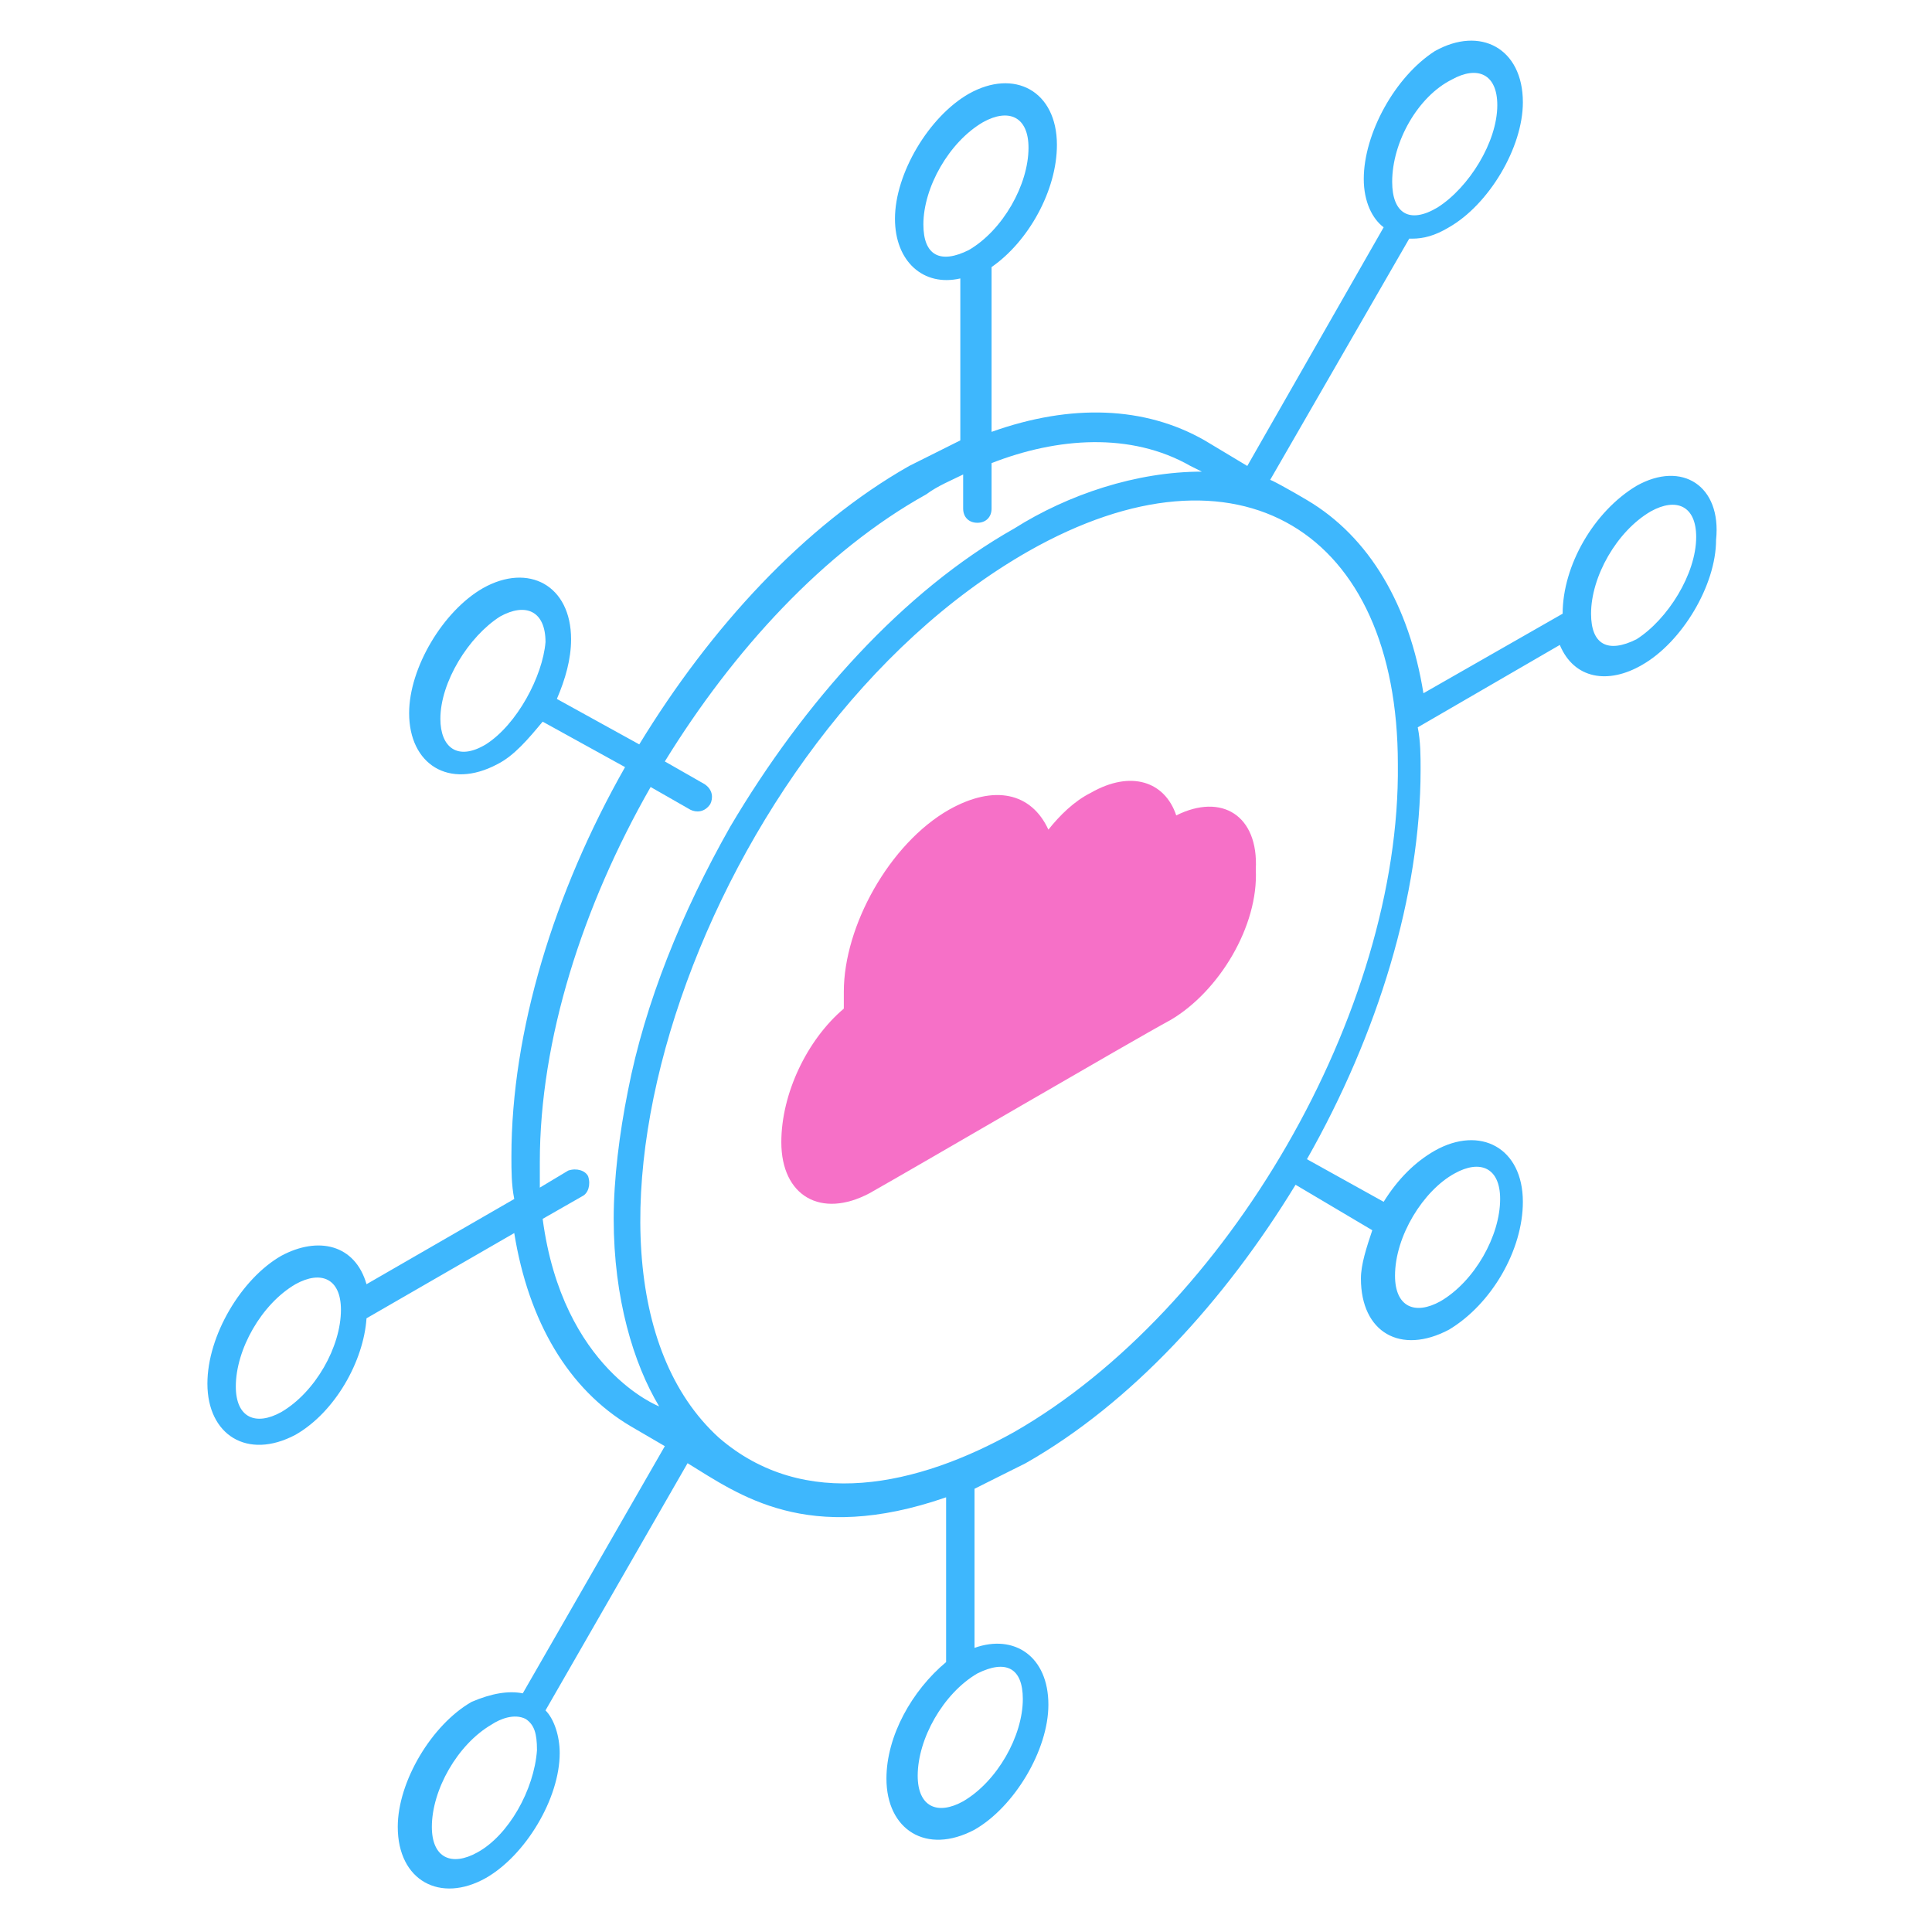 <svg id="SvgjsSvg1051" width="256" height="256" xmlns="http://www.w3.org/2000/svg" version="1.1" xmlns:xlink="http://www.w3.org/1999/xlink" xmlns:svgjs="http://svgjs.com/svgjs"><defs id="SvgjsDefs1052"></defs><g id="SvgjsG1053"><svg xmlns="http://www.w3.org/2000/svg" viewBox="0 0 68 68" width="256" height="256"><path d="M57.6 17.1c-1.5.9-2.6 2.8-2.6 4.5l-4.9 2.8c-.5-3.1-1.9-5.5-4.1-6.8-.5-.3-1.4-.8-1.3-.7l4.9-8.5h.1c.4 0 .8-.1 1.3-.4 1.4-.8 2.6-2.8 2.6-4.4 0-1.9-1.5-2.7-3.1-1.8-1.4.9-2.5 2.9-2.5 4.5 0 .8.3 1.4.7 1.7l-4.8 8.4-1.5-.9c-2.1-1.2-4.7-1.3-7.5-.3V9.4c1.3-.9 2.3-2.7 2.3-4.3 0-1.9-1.5-2.7-3.1-1.8-1.4.8-2.6 2.8-2.6 4.4 0 1.5 1 2.4 2.3 2.1v5.7l-1.8.9c-3.7 2.1-7 5.7-9.5 9.8l-2.9-1.6c.3-.7.5-1.4.5-2.1 0-1.9-1.5-2.7-3.1-1.8-1.4.8-2.6 2.8-2.6 4.4 0 1.8 1.4 2.7 3.1 1.8.6-.3 1.1-.9 1.6-1.5L22 27c-2.5 4.4-4 9.3-4 13.7 0 .5 0 1 .1 1.5l-5.2 3c-.4-1.4-1.7-1.7-3-1-1.4.8-2.6 2.8-2.6 4.5 0 1.8 1.4 2.7 3.1 1.8 1.4-.8 2.4-2.6 2.5-4.1l5.2-3c.5 3.1 1.9 5.5 4.1 6.8l1.2.7-5 8.7c-.5-.1-1.1 0-1.8.3-1.4.8-2.6 2.8-2.6 4.4 0 1.9 1.5 2.7 3.1 1.8 1.4-.8 2.6-2.8 2.6-4.4 0-.6-.2-1.2-.5-1.5l5-8.7c1.8 1.1 4.2 2.9 9.1 1.2v5.8c-1.2 1-2.1 2.6-2.1 4.1 0 1.8 1.4 2.7 3.1 1.8 1.4-.8 2.6-2.8 2.6-4.4 0-1.7-1.2-2.5-2.6-2v-5.6l1.8-.9c3.7-2.1 7-5.7 9.5-9.8l2.7 1.6c-.2.6-.4 1.2-.4 1.7 0 1.9 1.4 2.7 3.1 1.8 1.5-.9 2.6-2.8 2.6-4.5 0-1.9-1.5-2.7-3.1-1.8-.7.4-1.3 1-1.8 1.8L46 40.8c2.5-4.4 4-9.3 4-13.7 0-.5 0-1-.1-1.5l5-2.9c.5 1.2 1.7 1.4 2.9.7 1.4-.8 2.6-2.8 2.6-4.4.2-1.9-1.2-2.8-2.8-1.9zM51.1 2.8c.9-.5 1.6-.2 1.6.9 0 1.3-1 2.9-2.1 3.6-1 .6-1.6.2-1.6-.9 0-1.4.9-3 2.1-3.6zM32.5 7.9c0-1.3.9-2.9 2.1-3.6.9-.5 1.6-.2 1.6.9 0 1.3-.9 2.9-2.1 3.6-1 .5-1.6.2-1.6-.9zM17.1 26.2c-1 .6-1.6.1-1.6-.9 0-1.3 1-2.9 2.1-3.6.9-.5 1.6-.2 1.6.9-.1 1.2-1 2.9-2.1 3.6zM9.9 49.7c-.9.5-1.6.2-1.6-.9 0-1.3.9-2.9 2.1-3.6.9-.5 1.6-.2 1.6.9 0 1.3-.9 2.9-2.1 3.6zm6.9 15.5c-.9.5-1.6.2-1.6-.9 0-1.3.9-2.9 2.1-3.6.3-.2.8-.4 1.2-.2.3.2.4.5.4 1.1-.1 1.4-1 3-2.1 3.6zM36 59.8c0 1.3-.9 2.9-2.1 3.6-.9.5-1.6.2-1.6-.9 0-1.3.9-2.9 2.1-3.6 1-.5 1.6-.2 1.6.9zm15.2-18.5c.9-.5 1.6-.2 1.6.9 0 1.3-.9 2.9-2.1 3.6-.9.5-1.6.2-1.6-.9 0-1.4 1-3 2.1-3.6zm-32.1 1.6 1.4-.8c.2-.1.3-.4.2-.7-.1-.2-.4-.3-.7-.2l-1 .6v-.9c0-4.3 1.5-9 3.9-13.2l1.4.8c.2.1.5.1.7-.2.1-.2.1-.5-.2-.7l-1.4-.8c2.4-3.9 5.6-7.4 9.2-9.4.4-.3.9-.5 1.3-.7v1.2c0 .3.2.5.5.5s.5-.2.5-.5v-1.6c2.3-.9 4.9-1.1 7 .1l.4.2c-2.3 0-4.7.8-6.6 2-3.9 2.2-7.4 6.1-10 10.5-1.7 3-3 6.2-3.6 9.3-.3 1.5-.5 3.1-.5 4.5 0 2.8.7 5.1 1.6 6.6 0 0-3.4-1.3-4.1-6.6zm16.6 7.5c-3.4 1.9-7.4 2.8-10.4.2-6.7-6.1-.5-24.7 10.9-31.2 7.4-4.2 13-.7 13 7.5.1 8.7-6 19.2-13.5 23.5zm21.9-27.9c-1 .5-1.6.2-1.6-.9 0-1.3.9-2.9 2.1-3.6.9-.5 1.6-.2 1.6.9 0 1.3-1 2.9-2.1 3.6z" fill="#3EB7FD" class="color000 svgShape"></path><path d="M41.4 28.7c-.4-1.2-1.6-1.6-3-.8-.6.3-1.1.8-1.5 1.3-.6-1.3-1.9-1.6-3.5-.7-2.1 1.2-3.7 4.1-3.7 6.4v.6c-1.3 1.1-2.2 3-2.2 4.7 0 1.9 1.4 2.7 3.1 1.8 1.6-.9 9.3-5.4 10.6-6.1 1.7-1 3.1-3.3 3-5.3.1-1.9-1.2-2.7-2.8-1.9z" fill="#F670C7" class="color000 svgShape"></path></svg></g></svg>